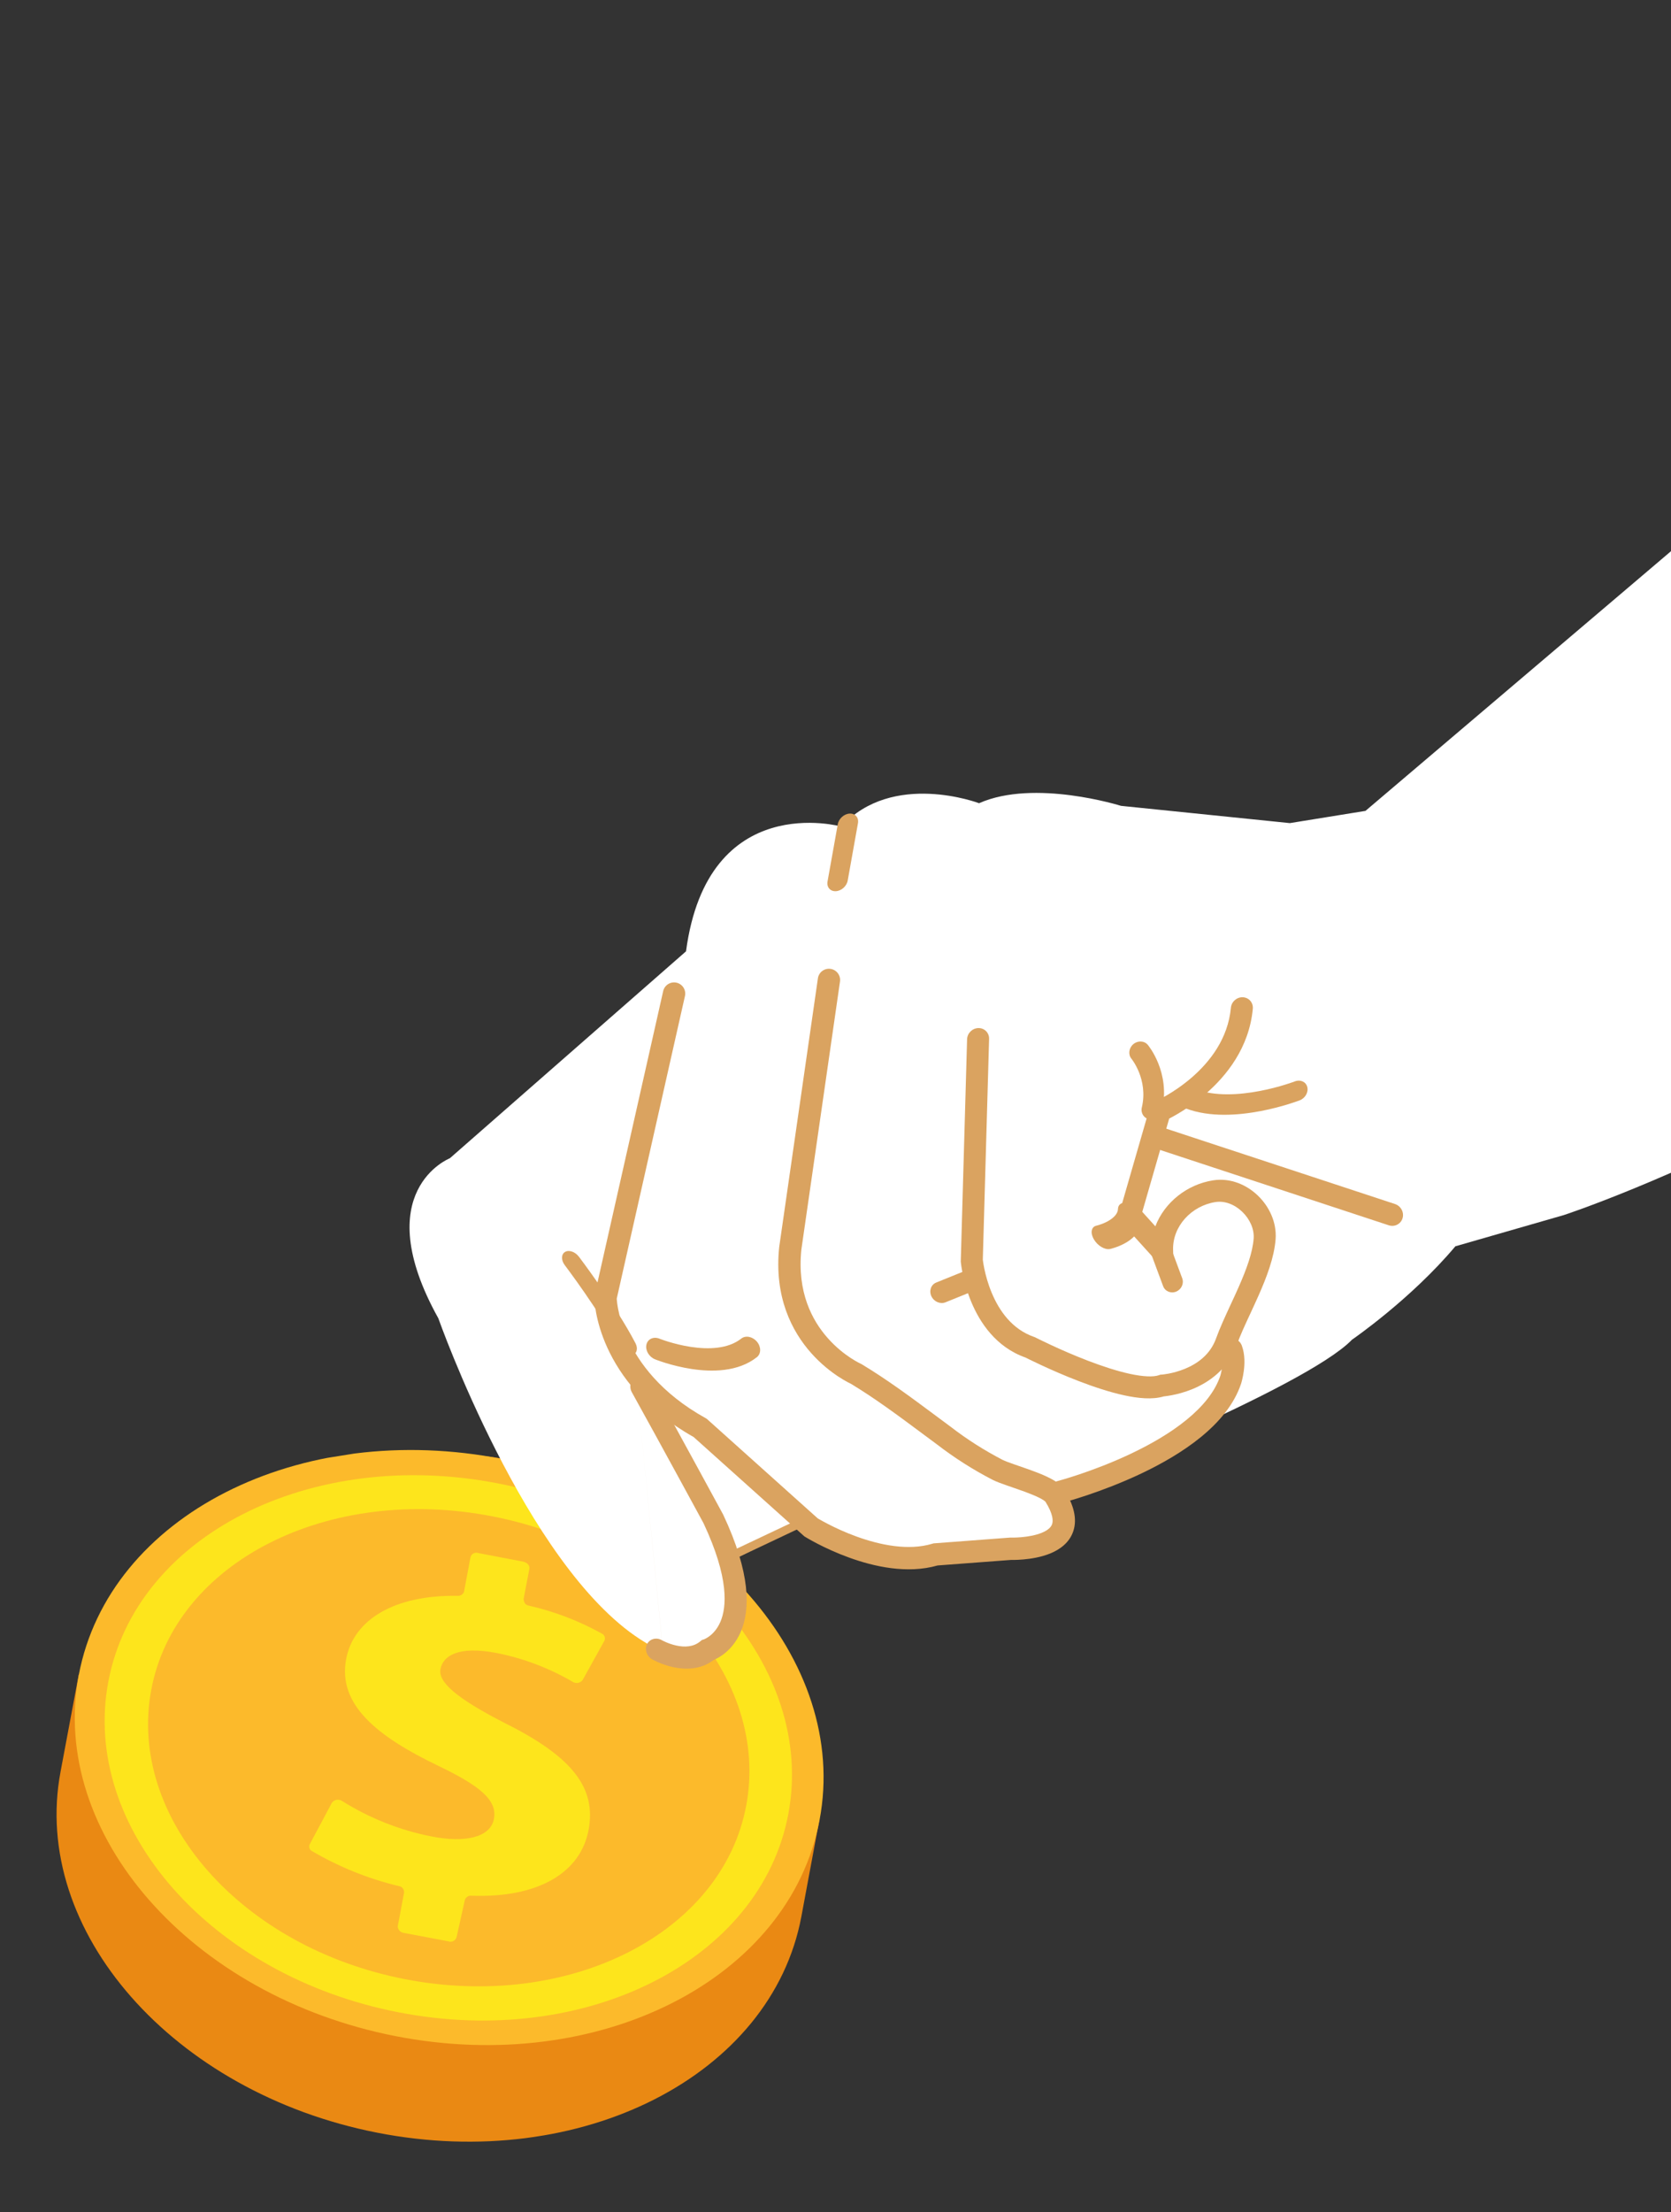 <svg width="96" height="127" viewBox="0 0 96 127" fill="none" xmlns="http://www.w3.org/2000/svg">
<rect x="0" y="0" width="96" height="127" fill="#333333" stroke="none"/>
<g clip-path="url(#clip0_290_1284)">
<path d="M46.039 110.028C44.324 119.168 33.384 124.729 21.671 122.436C9.957 120.143 1.751 110.847 3.48 101.705L4.523 96.145C4.523 96.145 18.539 81.713 28.894 83.751C39.249 85.789 46.739 96.367 47.071 104.485L46.039 110.028Z" fill="#EA8913"/>
<path d="M47.085 104.482C45.37 113.622 34.43 119.184 22.716 116.891C11.003 114.597 2.796 105.301 4.526 96.159C6.255 87.017 17.195 81.456 28.896 83.766C40.598 86.076 48.814 95.341 47.085 104.482Z" fill="#FCBA2B"/>
<path d="M45.289 104.145C46.87 95.76 39.406 87.261 28.618 85.162C17.83 83.063 7.804 88.158 6.223 96.543C4.643 104.927 12.107 113.426 22.895 115.525C33.682 117.625 43.709 112.529 45.289 104.145Z" fill="#FDE51C"/>
<path d="M42.869 103.664C41.494 110.991 32.72 115.453 23.277 113.624C13.834 111.795 7.315 104.357 8.689 97.015C10.062 89.674 18.85 85.21 28.295 87.053C37.74 88.897 44.257 96.321 42.869 103.664Z" fill="#FCBA2B"/>
<path d="M22.85 110.59L23.214 108.655C23.222 108.564 23.194 108.473 23.136 108.402C23.078 108.331 22.995 108.286 22.905 108.276C21.14 107.853 19.446 107.168 17.88 106.243C17.822 106.195 17.783 106.128 17.771 106.053C17.759 105.979 17.775 105.903 17.816 105.839L19.066 103.497C19.133 103.405 19.234 103.343 19.346 103.325C19.458 103.307 19.573 103.335 19.666 103.401C21.23 104.38 22.957 105.065 24.762 105.423C26.728 105.817 28.182 105.481 28.378 104.416C28.573 103.35 27.593 102.532 25.167 101.368C21.662 99.683 19.394 97.859 19.885 95.254C20.31 92.97 22.676 91.557 26.287 91.615C26.366 91.622 26.445 91.603 26.513 91.56C26.58 91.518 26.631 91.454 26.659 91.378L27.03 89.398C27.043 89.35 27.065 89.306 27.095 89.268C27.126 89.23 27.164 89.198 27.207 89.176C27.251 89.154 27.299 89.141 27.347 89.139C27.396 89.136 27.445 89.144 27.49 89.162L30.058 89.653C30.285 89.705 30.444 89.871 30.414 90.053L30.08 91.806C30.103 91.95 30.133 92.138 30.404 92.183C31.858 92.515 33.26 93.052 34.568 93.778C34.606 93.794 34.641 93.818 34.669 93.848C34.698 93.878 34.72 93.914 34.735 93.953C34.749 93.992 34.756 94.034 34.754 94.076C34.751 94.118 34.741 94.159 34.722 94.196L33.472 96.45C33.405 96.537 33.307 96.596 33.199 96.613C33.09 96.63 32.978 96.606 32.887 96.543C31.541 95.76 30.078 95.206 28.555 94.902C26.303 94.464 25.449 95.073 25.305 95.82C25.161 96.567 26.233 97.504 29.007 98.922C32.889 100.857 34.273 102.646 33.812 105.069C33.35 107.492 30.951 108.969 27.093 108.832C27.011 108.822 26.928 108.84 26.858 108.883C26.788 108.927 26.734 108.993 26.707 109.071L26.23 111.216C26.216 111.263 26.192 111.306 26.161 111.343C26.13 111.38 26.092 111.41 26.049 111.432C26.007 111.454 25.96 111.467 25.912 111.471C25.864 111.474 25.816 111.468 25.77 111.452L23.188 110.964C23.098 110.951 23.014 110.907 22.952 110.839C22.89 110.77 22.854 110.682 22.85 110.59Z" fill="#FDE51C"/>
</g>
<path d="M133.009 41.782L108.678 20.849C108.329 21.185 78.447 46.552 78.447 46.552L74.103 47.254L64.401 46.263C64.401 46.263 59.43 44.698 56.248 46.112C56.248 46.112 51.278 44.225 48.338 47.453C48.338 47.453 40.656 45.301 39.412 54.615L25.846 66.493C25.846 66.493 21.107 68.359 25.183 75.683C25.183 75.683 30.182 89.844 36.786 94.116C37.026 94.273 37.272 94.417 37.519 94.546C37.519 94.546 40.52 95.968 42.022 92.379C42.061 92.29 42.103 92.189 42.135 92.096C42.135 92.096 42.406 90.674 42.032 89.578L46.581 87.323C47.558 87.932 48.617 88.396 49.727 88.703C50.901 89.024 52.276 89.181 53.625 88.828L59.004 88.257C59.004 88.257 61.856 88.138 60.386 85.477C60.386 85.477 75 79.684 77.675 76.909C77.675 76.909 81.061 74.587 83.612 71.549L89.847 69.755C89.847 69.755 113.844 61.944 133.009 41.782Z" fill="white"/>
<path fill-rule="evenodd" clip-rule="evenodd" d="M46.553 87.442L41.786 89.695L41.678 89.474L41.888 89.38C41.678 89.474 41.678 89.474 41.678 89.474L41.629 89.373C41.597 89.308 41.55 89.211 41.49 89.088C41.369 88.841 41.196 88.487 40.985 88.058C40.563 87.199 39.991 86.04 39.391 84.835C38.187 82.417 36.881 79.84 36.438 79.131L36.806 78.862L36.807 78.863L36.811 78.867L36.827 78.885C36.841 78.9 36.861 78.923 36.889 78.952C36.943 79.01 37.023 79.095 37.123 79.199C37.323 79.407 37.604 79.69 37.927 79.994C38.582 80.609 39.387 81.282 40.046 81.595L40.08 81.611L46.553 87.442ZM37.626 80.338C38.234 81.498 39.047 83.112 39.81 84.644C40.41 85.85 40.982 87.011 41.404 87.87C41.615 88.299 41.789 88.654 41.91 88.901C41.94 88.963 41.967 89.018 41.99 89.066L45.718 87.304L39.831 82.002C39.105 81.648 38.27 80.942 37.626 80.338Z" fill="#DAA360"/>
<path fill-rule="evenodd" clip-rule="evenodd" d="M36.53 79.078C36.832 78.925 37.22 79.057 37.396 79.374C38.2 80.82 39.234 82.708 40.067 84.234C40.484 84.998 40.85 85.671 41.112 86.153C41.243 86.394 41.349 86.587 41.421 86.721L41.533 86.927C41.533 86.927 41.533 86.927 40.981 87.198L41.533 86.927L41.542 86.944L41.551 86.962C43.124 90.305 43.115 92.394 42.554 93.69C42.276 94.332 41.879 94.739 41.541 94.987C41.373 95.111 41.22 95.195 41.105 95.249C41.069 95.266 41.037 95.28 41.008 95.291C40.238 95.884 39.325 95.853 38.669 95.709C38.325 95.634 38.028 95.523 37.818 95.431C37.712 95.385 37.626 95.343 37.565 95.312C37.534 95.296 37.509 95.283 37.491 95.273C37.482 95.268 37.475 95.264 37.469 95.261L37.462 95.257L37.459 95.255L37.458 95.254L37.458 95.254C37.457 95.254 37.457 95.254 37.742 94.709L37.457 95.254C37.145 95.073 37.019 94.682 37.176 94.381C37.333 94.081 37.713 93.984 38.025 94.163C38.025 94.163 38.025 94.163 38.025 94.163C38.026 94.163 38.026 94.163 38.027 94.164M38.025 94.163L38.033 94.167C38.041 94.171 38.054 94.179 38.074 94.189C38.112 94.208 38.171 94.237 38.247 94.27C38.4 94.337 38.612 94.416 38.85 94.468C39.336 94.575 39.841 94.556 40.234 94.226L40.324 94.151L40.431 94.118C40.432 94.118 40.434 94.117 40.437 94.116C40.448 94.112 40.469 94.104 40.497 94.09C40.555 94.063 40.642 94.016 40.743 93.942C40.944 93.794 41.2 93.539 41.385 93.112C41.749 92.271 41.899 90.601 40.42 87.451L40.318 87.263C40.246 87.13 40.141 86.937 40.01 86.696C39.748 86.214 39.382 85.542 38.965 84.779C38.133 83.254 37.1 81.369 36.3 79.928C36.124 79.612 36.227 79.231 36.53 79.078" fill="#DAA360"/>
<path fill-rule="evenodd" clip-rule="evenodd" d="M47.715 55.623C48.065 55.674 48.308 55.999 48.258 56.349L46.038 71.745C45.789 74.181 46.652 75.805 47.563 76.829C48.024 77.348 48.502 77.717 48.864 77.955C49.044 78.074 49.194 78.159 49.295 78.213C49.346 78.24 49.385 78.26 49.409 78.271C49.422 78.277 49.43 78.281 49.435 78.284L49.437 78.285L49.438 78.285L49.439 78.285L49.475 78.301L49.51 78.322C50.992 79.215 52.406 80.267 53.775 81.285C54.049 81.489 54.321 81.692 54.591 81.891L54.597 81.895L54.602 81.899C55.544 82.626 56.55 83.267 57.607 83.813C57.739 83.878 57.967 83.963 58.282 84.073C58.369 84.103 58.461 84.135 58.557 84.168C58.793 84.25 59.051 84.338 59.3 84.43C59.65 84.558 60.013 84.703 60.319 84.86C60.592 85.001 60.946 85.211 61.14 85.52C61.691 86.395 61.893 87.194 61.665 87.892C61.438 88.589 60.852 88.973 60.332 89.185C59.804 89.4 59.225 89.488 58.802 89.526C58.586 89.545 58.4 89.552 58.267 89.554C58.2 89.555 58.146 89.555 58.108 89.554C58.098 89.554 58.089 89.554 58.082 89.554L53.865 89.872C52.112 90.374 50.192 89.932 48.777 89.418C48.047 89.154 47.421 88.859 46.977 88.63C46.755 88.515 46.578 88.417 46.454 88.346C46.393 88.311 46.345 88.282 46.311 88.262C46.294 88.252 46.281 88.244 46.272 88.239L46.261 88.232L46.258 88.23L46.256 88.229C46.256 88.229 46.256 88.229 46.594 87.684L46.256 88.229L46.208 88.199L39.85 82.499C37.058 80.928 35.623 78.969 34.893 77.372C34.527 76.571 34.341 75.867 34.246 75.358C34.198 75.103 34.173 74.896 34.161 74.749C34.154 74.675 34.151 74.617 34.149 74.575C34.148 74.554 34.147 74.537 34.147 74.524L34.147 74.508L34.147 74.502L34.147 74.5L34.147 74.499C34.147 74.499 34.147 74.499 34.788 74.496L34.147 74.499L34.146 74.425L38.1 56.899C38.178 56.553 38.522 56.337 38.867 56.415C39.212 56.493 39.429 56.837 39.351 57.182L35.432 74.555C35.433 74.577 35.435 74.605 35.438 74.638C35.447 74.747 35.467 74.913 35.506 75.124C35.585 75.546 35.743 76.147 36.059 76.839C36.688 78.216 37.956 79.979 40.536 81.414L40.599 81.449L46.977 87.167C47.004 87.183 47.043 87.206 47.092 87.234C47.2 87.296 47.361 87.385 47.565 87.49C47.972 87.701 48.547 87.972 49.213 88.213C50.572 88.706 52.197 89.036 53.563 88.624L53.63 88.604L58.051 88.27L58.086 88.271L58.087 88.271L58.093 88.272C58.099 88.272 58.109 88.272 58.123 88.272C58.15 88.272 58.192 88.272 58.246 88.272C58.354 88.27 58.509 88.264 58.688 88.248C59.056 88.216 59.49 88.143 59.848 87.997C60.214 87.848 60.389 87.67 60.446 87.493C60.503 87.319 60.516 86.933 60.056 86.203M60.056 86.203C60.057 86.205 60.056 86.204 60.05 86.2C60.03 86.182 59.947 86.11 59.734 86C59.499 85.88 59.195 85.757 58.859 85.633C58.623 85.546 58.386 85.465 58.154 85.385C58.055 85.351 57.957 85.317 57.861 85.284C57.557 85.178 57.249 85.067 57.033 84.959L57.028 84.957L57.024 84.955C55.899 84.373 54.828 83.692 53.825 82.919C53.547 82.714 53.271 82.508 52.995 82.303C51.636 81.292 50.292 80.292 48.879 79.438C48.871 79.435 48.862 79.43 48.852 79.426C48.813 79.407 48.759 79.38 48.693 79.345C48.56 79.274 48.376 79.169 48.159 79.026C47.726 78.74 47.157 78.301 46.605 77.681C45.491 76.429 44.468 74.454 44.765 71.599L44.766 71.587L46.989 56.166C47.039 55.815 47.364 55.572 47.715 55.623" fill="#DAA360"/>
<path fill-rule="evenodd" clip-rule="evenodd" d="M70.535 76.844C70.859 76.738 71.221 76.921 71.344 77.252C71.536 77.771 71.507 78.336 71.456 78.714C71.429 78.913 71.393 79.085 71.363 79.207C71.348 79.269 71.335 79.319 71.325 79.355C71.32 79.373 71.315 79.387 71.312 79.398L71.308 79.411L71.307 79.415L71.306 79.417L71.306 79.418C71.306 79.418 71.306 79.418 70.707 79.2L71.306 79.418L71.305 79.422L71.304 79.426C70.902 80.639 70.022 81.659 68.994 82.499C67.961 83.342 66.736 84.038 65.576 84.589C64.413 85.141 63.299 85.555 62.476 85.832C62.064 85.971 61.724 86.075 61.486 86.145C61.366 86.18 61.273 86.206 61.208 86.224C61.176 86.233 61.151 86.24 61.133 86.244L61.113 86.25L61.108 86.251L61.105 86.252C61.105 86.252 61.105 86.252 60.932 85.688L61.105 86.252C60.775 86.338 60.422 86.135 60.319 85.799C60.215 85.462 60.4 85.119 60.731 85.033C60.731 85.033 60.731 85.033 60.731 85.033L60.735 85.032L60.751 85.028C60.765 85.024 60.788 85.018 60.817 85.01C60.876 84.993 60.963 84.969 61.076 84.936C61.301 84.869 61.627 84.77 62.023 84.637C62.815 84.37 63.883 83.973 64.991 83.446C66.102 82.919 67.237 82.27 68.171 81.507C69.109 80.741 69.803 79.894 70.108 78.981L70.108 78.98C70.109 78.975 70.112 78.967 70.115 78.955C70.121 78.932 70.131 78.897 70.142 78.852C70.164 78.76 70.191 78.631 70.211 78.484C70.254 78.167 70.249 77.853 70.169 77.635C70.046 77.304 70.21 76.95 70.535 76.844Z" fill="#DAA360"/>
<path fill-rule="evenodd" clip-rule="evenodd" d="M71.404 57.252C71.752 57.268 72.007 57.563 71.975 57.911C71.767 60.15 70.456 61.771 69.256 62.806C68.654 63.326 68.065 63.71 67.627 63.965C67.448 64.07 67.293 64.153 67.171 64.215L65.625 69.572L66.376 70.402C66.9 69.024 68.202 67.996 69.689 67.763C70.688 67.606 71.622 68.017 72.269 68.641C72.916 69.264 73.356 70.174 73.284 71.142C73.204 72.193 72.768 73.327 72.313 74.357C72.147 74.731 71.982 75.088 71.823 75.43C71.523 76.075 71.249 76.665 71.053 77.211C70.545 78.625 69.43 79.366 68.512 79.744C68.051 79.934 67.623 80.04 67.311 80.099C67.154 80.129 67.024 80.147 66.931 80.158C66.904 80.161 66.881 80.164 66.86 80.166C66.2 80.365 65.368 80.274 64.589 80.105C63.744 79.922 62.825 79.615 61.987 79.293C61.147 78.971 60.37 78.627 59.805 78.364C59.522 78.233 59.291 78.121 59.131 78.043C59.05 78.003 58.987 77.972 58.944 77.95C58.934 77.945 58.924 77.94 58.916 77.936C58.916 77.936 58.915 77.936 58.914 77.935C57.213 77.334 56.291 75.921 55.799 74.739C55.549 74.137 55.4 73.572 55.314 73.158C55.271 72.95 55.243 72.778 55.225 72.657C55.217 72.596 55.211 72.547 55.207 72.513C55.205 72.496 55.203 72.482 55.202 72.472L55.201 72.46L55.201 72.456L55.2 72.455L55.2 72.454C55.2 72.454 55.2 72.454 55.83 72.368L55.2 72.454L55.197 72.416L55.56 59.663C55.57 59.315 55.861 59.028 56.21 59.021C56.559 59.015 56.833 59.292 56.824 59.641L56.463 72.314C56.466 72.338 56.47 72.374 56.477 72.422C56.491 72.521 56.515 72.667 56.552 72.846C56.627 73.206 56.756 73.695 56.971 74.21C57.404 75.253 58.149 76.32 59.415 76.754L59.456 76.768L59.494 76.787L59.495 76.788L59.497 76.789L59.508 76.795L59.553 76.817C59.593 76.838 59.653 76.867 59.73 76.905C59.884 76.981 60.107 77.088 60.382 77.216C60.931 77.471 61.681 77.803 62.489 78.113C63.3 78.424 64.153 78.707 64.912 78.872C65.704 79.043 66.271 79.056 66.579 78.949L66.663 78.919L66.75 78.914L66.75 78.914L66.751 78.914L66.752 78.914C66.754 78.914 66.76 78.913 66.767 78.912C66.782 78.911 66.807 78.909 66.841 78.905C66.907 78.897 67.007 78.883 67.131 78.86C67.381 78.812 67.719 78.728 68.077 78.581C68.798 78.284 69.531 77.764 69.865 76.835L69.865 76.834C70.081 76.234 70.399 75.549 70.715 74.867C70.868 74.538 71.02 74.21 71.159 73.894C71.611 72.871 71.962 71.917 72.023 71.105C72.063 70.578 71.817 70 71.369 69.568C70.922 69.137 70.352 68.927 69.829 69.009L69.828 69.009C68.432 69.228 67.359 70.413 67.395 71.746L67.443 73.506L64.218 69.944L66.127 63.331L66.415 63.205L66.416 63.205L66.416 63.205L66.422 63.203C66.427 63.2 66.437 63.196 66.45 63.19C66.477 63.177 66.518 63.157 66.572 63.131C66.679 63.077 66.837 62.994 67.029 62.883C67.414 62.658 67.93 62.321 68.456 61.868C69.512 60.957 70.551 59.628 70.716 57.853C70.748 57.505 71.056 57.236 71.404 57.252Z" fill="#DAA360"/>
<path fill-rule="evenodd" clip-rule="evenodd" d="M75.104 62.403C75.181 62.704 74.986 63.047 74.669 63.169L74.529 62.626C74.669 63.169 74.669 63.169 74.669 63.169L74.668 63.17L74.667 63.17L74.664 63.171L74.653 63.175C74.645 63.178 74.633 63.183 74.618 63.188C74.587 63.2 74.543 63.216 74.487 63.235C74.376 63.274 74.216 63.328 74.017 63.39C73.619 63.512 73.063 63.665 72.425 63.786C71.165 64.027 69.506 64.162 68.122 63.633C67.835 63.523 67.728 63.187 67.883 62.881C68.038 62.576 68.396 62.418 68.684 62.528C69.788 62.95 71.192 62.859 72.374 62.633C72.956 62.523 73.465 62.383 73.827 62.271C74.008 62.215 74.152 62.167 74.249 62.133C74.297 62.116 74.334 62.102 74.358 62.094C74.37 62.089 74.379 62.086 74.384 62.084L74.39 62.082C74.39 62.082 74.39 62.082 74.39 62.082M75.104 62.403C75.027 62.103 74.707 61.959 74.39 62.082L75.104 62.403Z" fill="#DAA360"/>
<path fill-rule="evenodd" clip-rule="evenodd" d="M80.578 69.935C80.479 70.272 80.122 70.454 79.782 70.342L66.133 65.848C65.793 65.736 65.598 65.372 65.697 65.035C65.797 64.698 66.153 64.516 66.493 64.628L80.142 69.122C80.483 69.234 80.678 69.598 80.578 69.935Z" fill="#DAA360"/>
<path fill-rule="evenodd" clip-rule="evenodd" d="M64.914 69.13C65.282 69.305 65.572 69.716 65.561 70.048C65.538 70.769 65.005 71.169 64.617 71.38C64.407 71.495 64.2 71.574 64.047 71.625C63.969 71.651 63.904 71.669 63.858 71.682C63.834 71.688 63.815 71.693 63.802 71.697L63.785 71.7L63.78 71.702L63.778 71.702L63.777 71.702C63.777 71.702 63.777 71.702 63.399 71.061L63.777 71.702C63.48 71.768 63.063 71.522 62.845 71.153C62.627 70.784 62.691 70.432 62.987 70.365C62.987 70.365 62.988 70.365 62.988 70.365L63.382 71.034C62.988 70.365 62.988 70.365 62.988 70.365L62.996 70.363C63.004 70.361 63.017 70.358 63.034 70.353C63.069 70.344 63.12 70.33 63.182 70.309C63.307 70.268 63.472 70.204 63.636 70.115C63.997 69.918 64.22 69.666 64.228 69.414C64.239 69.082 64.546 68.955 64.914 69.13Z" fill="#DAA360"/>
<path fill-rule="evenodd" clip-rule="evenodd" d="M56.432 73.235C56.58 73.548 56.455 73.901 56.154 74.022L54.32 74.764C54.019 74.885 53.656 74.73 53.509 74.417C53.362 74.103 53.486 73.751 53.788 73.629L55.621 72.888C55.922 72.766 56.285 72.921 56.432 73.235Z" fill="#DAA360"/>
<path fill-rule="evenodd" clip-rule="evenodd" d="M43.486 77.024C43.734 77.318 43.732 77.717 43.483 77.914C42.394 78.773 40.879 78.766 39.733 78.592C39.148 78.503 38.627 78.365 38.252 78.251C38.065 78.193 37.912 78.141 37.805 78.102C37.751 78.082 37.709 78.066 37.679 78.055C37.664 78.049 37.652 78.044 37.643 78.041L37.633 78.037L37.629 78.035L37.628 78.035L37.627 78.035C37.627 78.035 37.627 78.035 37.76 77.445L37.627 78.035C37.283 77.895 37.064 77.518 37.138 77.192C37.211 76.867 37.549 76.715 37.893 76.854C37.893 76.854 37.893 76.854 37.893 76.854L37.894 76.854L37.897 76.856C37.902 76.858 37.909 76.861 37.92 76.865C37.941 76.873 37.974 76.885 38.018 76.901C38.105 76.932 38.235 76.977 38.398 77.027C38.725 77.127 39.177 77.246 39.68 77.323C40.71 77.48 41.833 77.441 42.586 76.847C42.835 76.65 43.238 76.729 43.486 77.024Z" fill="#DAA360"/>
<path fill-rule="evenodd" clip-rule="evenodd" d="M48.815 46.707C49.135 46.691 49.347 46.94 49.29 47.261L48.701 50.553C48.644 50.874 48.338 51.148 48.018 51.163C47.698 51.179 47.485 50.931 47.542 50.609L48.131 47.318C48.188 46.996 48.495 46.722 48.815 46.707Z" fill="#DAA360"/>
<path fill-rule="evenodd" clip-rule="evenodd" d="M32.461 71.873C32.684 71.738 33.041 71.86 33.257 72.145L32.852 72.389C33.257 72.145 33.257 72.145 33.257 72.145L33.264 72.154L33.283 72.178C33.299 72.2 33.322 72.231 33.352 72.271C33.412 72.352 33.499 72.468 33.606 72.614C33.82 72.907 34.117 73.319 34.449 73.799C35.109 74.752 35.927 75.999 36.509 77.114C36.67 77.422 36.584 77.727 36.318 77.794C36.051 77.862 35.705 77.667 35.544 77.359C35.011 76.337 34.241 75.16 33.593 74.224C33.272 73.76 32.984 73.36 32.777 73.078C32.674 72.936 32.591 72.825 32.534 72.748C32.505 72.71 32.484 72.681 32.469 72.662L32.453 72.64L32.449 72.635L32.448 72.634C32.448 72.634 32.448 72.634 32.448 72.634C32.231 72.349 32.237 72.008 32.461 71.873Z" fill="#DAA360"/>
<path fill-rule="evenodd" clip-rule="evenodd" d="M65.107 59.947C65.365 59.726 65.739 59.743 65.941 59.984L65.473 60.384C65.941 59.984 65.941 59.984 65.941 59.984L65.941 59.984L65.942 59.985L65.944 59.987L65.949 59.993C65.952 59.998 65.957 60.004 65.963 60.011C65.975 60.026 65.99 60.046 66.009 60.071C66.046 60.122 66.097 60.193 66.155 60.284C66.27 60.466 66.417 60.727 66.548 61.056C66.809 61.711 67.015 62.656 66.755 63.764C66.679 64.087 66.359 64.308 66.04 64.258C65.721 64.207 65.523 63.904 65.599 63.581C65.788 62.776 65.642 62.077 65.439 61.566C65.337 61.311 65.224 61.11 65.137 60.973C65.094 60.905 65.058 60.854 65.034 60.822C65.022 60.806 65.013 60.795 65.008 60.788L65.003 60.782L65.004 60.783L65.004 60.784C65.004 60.783 65.004 60.783 65.003 60.782C64.803 60.541 64.849 60.168 65.107 59.947ZM65.003 60.782C65.003 60.782 65.003 60.782 65.003 60.782V60.782Z" fill="#DAA360"/>
<path fill-rule="evenodd" clip-rule="evenodd" d="M66.465 71.174C66.769 71.05 67.104 71.19 67.214 71.488L67.92 73.387C68.03 73.684 67.874 74.026 67.571 74.15C67.268 74.274 66.932 74.133 66.822 73.836L66.116 71.937C66.006 71.639 66.162 71.298 66.465 71.174Z" fill="#DAA360"/>
<defs>
<clipPath id="clip0_290_1284">
<rect width="44.252" height="40.371" fill="white" transform="translate(0.226 86.667) rotate(-9.087)"/>
</clipPath>
</defs>
</svg>

